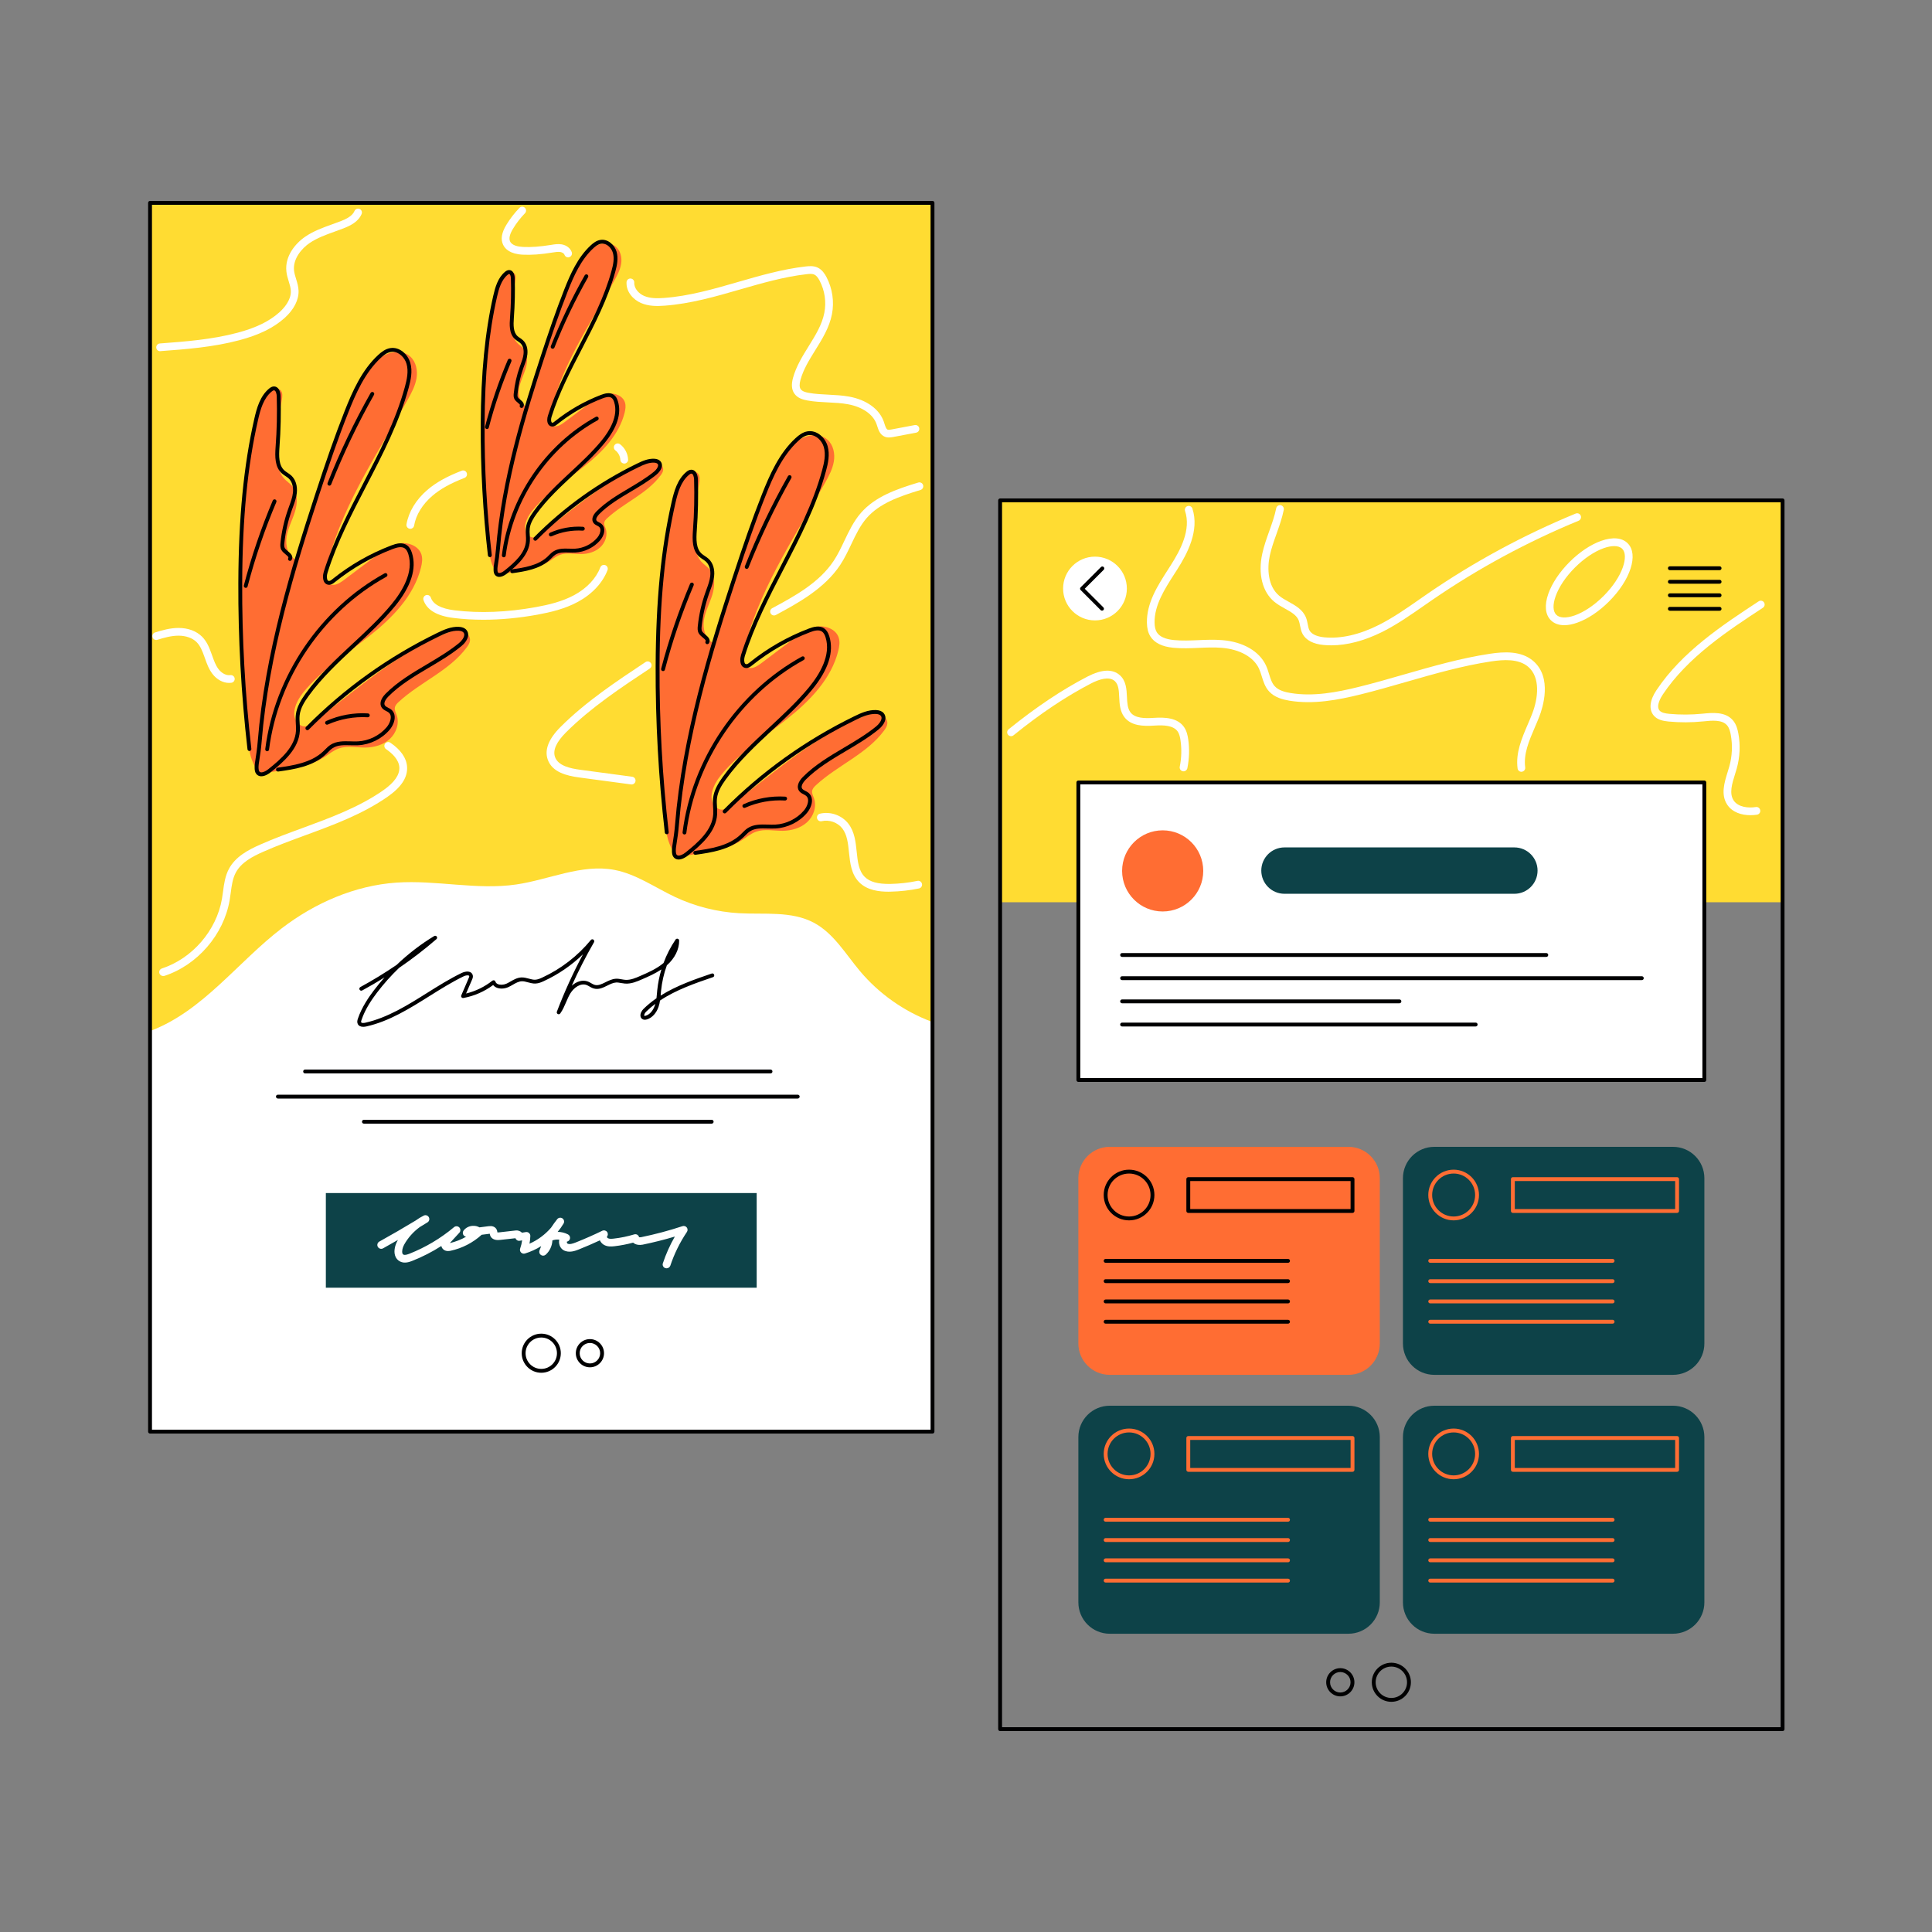<svg transform="scale(1)" version="1.1" id="_x30_270_x5F_Landing_x5F_Page_x5F_1" xmlns="http://www.w3.org/2000/svg" xmlns:xlink="http://www.w3.org/1999/xlink" x="0px" y="0px" width="500px" height="500px" viewBox="0 0 500 500" xml:space="preserve" class="show_show__wrapper__graphic__5Waiy "><rect x="0" y="0" width="500" height="500" fill="#808080" stroke="none"/><title>React</title><style type="text/css">
	.st0{fill:#FFDC32;}
	.st1{fill:#FFFFFF;}
	.st2{fill:#0d4248;}
	.st3{fill:#ff6d33;}
	.st4{fill:#000001;}
</style><g id="page-1"><g id="colors"><rect class="st0" x="38.83" y="52.5" width="202.5" height="318"></rect><path class="st1" d="M39.05,266.75c13.49-5.13,22.44-17.75,33.9-26.53c8.56-6.55,18.87-11.05,29.62-11.8
			c10.35-0.72,20.79,1.98,31.05,0.48c8.51-1.25,16.89-5.36,25.34-3.78c5.66,1.06,10.51,4.55,15.72,7.01
			c5.21,2.45,10.89,3.89,16.64,4.21c6.54,0.36,13.51-0.62,19.3,2.46c5.13,2.73,8.2,8.07,11.94,12.52
			c4.9,5.83,11.32,10.37,18.45,13.06l0.19,106.1l-202.53-0.1L39.05,266.75z"></path><rect class="st2" x="84.33" y="308.76" width="111.5" height="24.5"></rect><path class="st3" d="M67.26,200.21c-1.69-2.02-2.7-4.58-2.84-7.21c0,0-1.73-20.28-1.63-20.56c-1.26-10.3-0.81-20.73-0.36-31.1
			c0.58-13.34,1.21-26.97,6.23-39.16c0.53-0.57,1.09-1.16,1.81-1.47s1.66-0.26,2.18,0.33c0.57,0.65,0.43,1.64,0.28,2.49
			c-0.87,4.72-1.24,9.53-1.12,14.33c0.05,2.09,0.26,4.34,1.64,5.91c0.67,0.77,1.58,1.31,2.23,2.09c1.46,1.77,1.34,4.37,0.66,6.56
			c-0.67,2.19-1.81,4.25-2.17,6.51c-0.35,2.27,0.36,4.95,2.42,5.94c0,0,14.48-42.11,14.54-42.78c2.15-2.67,3.47-5.98,5.88-8.41
			c2.41-2.43,6.66-3.69,9.19-1.38c1.49,1.36,1.93,3.59,1.6,5.58c-0.33,1.99-1.31,3.81-2.29,5.57
			c-8.17,14.58-17.95,28.74-21.33,45.11c-0.1,0.5-0.2,1.02-0.05,1.5c0.29,0.97,1.47,1.44,2.47,1.27s1.85-0.8,2.66-1.41
			c2.67-2.02,5.34-4.03,8.01-6.05c1.86-1.4,3.81-2.84,6.1-3.23s5.01,0.66,5.7,2.88c0.33,1.07,0.16,2.22-0.11,3.31
			c-1.79,7.34-7.44,13.09-13.37,17.78s-12.44,8.81-17.18,14.69c-1.83,2.28-3.31,5.78-1.29,7.89c0.49,0.52,1.2,0.88,1.91,0.79
			c0.59-0.07,1.1-0.43,1.57-0.78c11.32-8.3,21.86-18.11,34.89-23.34c1.2-0.48,2.48-0.93,3.75-0.72c1.27,0.21,2.5,1.29,2.4,2.58
			c-0.05,0.67-0.43,1.26-0.83,1.8c-4.49,6.07-12.06,9-17.61,14.12c-0.46,0.42-0.93,0.91-1.02,1.52c-0.1,0.65,0.26,1.28,0.48,1.9
			c0.76,2.15-0.11,4.66-1.79,6.19c-1.68,1.54-4.02,2.19-6.3,2.22c-2.32,0.02-4.73-0.54-6.91,0.24c-1.33,0.47-2.43,1.4-3.62,2.16
			C79.62,198.7,74.15,199.17,67.26,200.21z"></path><path class="st3" d="M175.26,221.75c-1.69-2.02-2.7-4.58-2.84-7.21c0,0-1.73-20.28-1.63-20.56c-1.26-10.3-0.81-20.73-0.36-31.1
			c0.58-13.34,1.21-26.97,6.23-39.16c0.53-0.57,1.09-1.16,1.81-1.47s1.66-0.26,2.18,0.33c0.57,0.65,0.43,1.64,0.28,2.49
			c-0.87,4.72-1.24,9.53-1.12,14.33c0.05,2.09,0.26,4.34,1.64,5.91c0.67,0.77,1.58,1.31,2.23,2.09c1.46,1.77,1.34,4.37,0.66,6.56
			c-0.67,2.19-1.81,4.25-2.17,6.51c-0.35,2.27,0.36,4.95,2.42,5.94c0,0,14.48-42.11,14.54-42.78c2.15-2.67,3.47-5.98,5.88-8.41
			s6.66-3.69,9.19-1.38c1.49,1.36,1.93,3.59,1.6,5.58c-0.33,1.99-1.31,3.81-2.29,5.57c-8.17,14.58-17.95,28.74-21.33,45.11
			c-0.1,0.5-0.2,1.02-0.05,1.5c0.29,0.97,1.47,1.44,2.47,1.27s1.85-0.8,2.66-1.41c2.67-2.02,5.34-4.03,8.01-6.05
			c1.86-1.4,3.81-2.84,6.1-3.23c2.29-0.39,5.01,0.66,5.7,2.88c0.33,1.07,0.16,2.22-0.11,3.31c-1.79,7.34-7.44,13.09-13.37,17.78
			c-5.92,4.69-12.44,8.81-17.18,14.69c-1.83,2.28-3.31,5.78-1.29,7.89c0.49,0.52,1.2,0.88,1.91,0.79c0.59-0.07,1.1-0.43,1.57-0.78
			c11.32-8.3,21.86-18.11,34.89-23.34c1.2-0.48,2.48-0.93,3.75-0.72c1.27,0.21,2.5,1.29,2.4,2.58c-0.05,0.67-0.43,1.26-0.83,1.8
			c-4.49,6.07-12.06,9-17.61,14.12c-0.46,0.42-0.93,0.91-1.02,1.52c-0.1,0.65,0.26,1.28,0.48,1.9c0.76,2.15-0.11,4.66-1.79,6.19
			c-1.68,1.54-4.02,2.19-6.3,2.22c-2.32,0.02-4.73-0.54-6.91,0.24c-1.33,0.47-2.43,1.4-3.62,2.16
			C187.62,220.24,182.15,220.71,175.26,221.75z"></path><path class="st3" d="M128.91,148.67c-1.32-1.58-2.12-3.6-2.23-5.66c0,0-1.36-15.92-1.28-16.14c-0.99-8.09-0.64-16.28-0.29-24.42
			c0.45-10.47,0.95-21.18,4.89-30.75c0.42-0.45,0.86-0.91,1.42-1.16s1.3-0.2,1.71,0.26c0.45,0.51,0.34,1.28,0.22,1.95
			c-0.68,3.71-0.98,7.48-0.88,11.25c0.04,1.64,0.21,3.4,1.29,4.64c0.53,0.6,1.24,1.03,1.75,1.64c1.15,1.39,1.05,3.43,0.52,5.15
			s-1.42,3.34-1.7,5.12c-0.28,1.78,0.28,3.88,1.9,4.66c0,0,11.37-33.06,11.41-33.59c1.68-2.1,2.72-4.69,4.62-6.6
			c1.89-1.91,5.23-2.9,7.22-1.08c1.17,1.07,1.52,2.82,1.26,4.38c-0.26,1.56-1.03,2.99-1.8,4.37c-6.41,11.45-14.09,22.57-16.75,35.42
			c-0.08,0.39-0.16,0.8-0.04,1.18c0.23,0.76,1.16,1.13,1.94,1s1.45-0.63,2.09-1.1c2.1-1.58,4.19-3.17,6.29-4.75
			c1.46-1.1,2.99-2.23,4.79-2.54c1.8-0.31,3.93,0.52,4.48,2.26c0.26,0.84,0.13,1.74-0.08,2.6c-1.41,5.76-5.84,10.28-10.5,13.96
			c-4.65,3.68-9.77,6.91-13.49,11.54c-1.44,1.79-2.6,4.54-1.01,6.2c0.39,0.41,0.94,0.69,1.5,0.62c0.46-0.06,0.86-0.34,1.24-0.61
			c8.89-6.52,17.17-14.22,27.4-18.33c0.94-0.38,1.95-0.73,2.95-0.57s1.96,1.02,1.88,2.03c-0.04,0.52-0.34,0.99-0.65,1.41
			c-3.53,4.77-9.47,7.07-13.82,11.09c-0.36,0.33-0.73,0.71-0.8,1.2c-0.07,0.51,0.2,1,0.38,1.49c0.6,1.68-0.09,3.66-1.41,4.86
			c-1.32,1.21-3.16,1.72-4.95,1.74c-1.82,0.02-3.71-0.43-5.43,0.19c-1.04,0.37-1.91,1.1-2.84,1.7
			C138.61,147.48,134.31,147.85,128.91,148.67z"></path></g><g id="line-1"><path class="st4" d="M241.33,371H38.83c-0.28,0-0.5-0.22-0.5-0.5v-318c0-0.28,0.22-0.5,0.5-0.5h202.5c0.28,0,0.5,0.22,0.5,0.5v318
			C241.83,370.78,241.61,371,241.33,371z M39.33,370h201.5V53H39.33V370z"></path><path class="st4" d="M67.64,200.9c-0.08,0-0.16,0-0.24-0.01c-0.44-0.05-0.82-0.27-1.09-0.62c-0.34-0.43-0.39-0.97-0.41-1.44
			c-0.03-0.76,0.09-1.49,0.25-2.51c0.16-1.03,0.39-2.44,0.56-4.54c1.86-22.77,8.68-45,14.92-64.04c2.63-8.02,4.93-14.72,7.58-21.41
			c1.96-4.94,4.4-10.55,8.68-14.48c0.82-0.75,1.83-1.55,3.1-1.76c2.43-0.4,4.55,1.62,5.19,3.8c0.64,2.2,0.12,4.5-0.42,6.49
			c-2.42,8.88-6.72,17.2-10.89,25.24c-3.76,7.25-7.65,14.75-10.11,22.63c-0.23,0.72-0.21,1.54,0.03,1.91
			c0.08,0.12,0.18,0.18,0.33,0.19c0.3,0.03,0.62-0.22,0.93-0.48c4.6-3.69,9.71-6.61,15.21-8.71c1.25-0.48,2.84-0.92,4.07-0.05
			c0.57,0.4,0.99,1.05,1.29,2c1.27,4.05-0.23,8.71-4.46,13.85c-3.1,3.75-6.72,7.12-10.22,10.38c-4.25,3.95-8.64,8.04-12.07,12.79
			c-1.08,1.5-2.11,3.14-2.32,4.97c-0.08,0.7-0.04,1.41,0.01,2.16c0.04,0.63,0.07,1.28,0.04,1.93c-0.27,4.53-4.05,7.89-7.57,10.69
			C69.72,200.13,68.67,200.9,67.64,200.9z M101.6,91.04c-0.15,0-0.3,0.01-0.44,0.04c-1.01,0.16-1.87,0.85-2.58,1.51
			c-4.12,3.79-6.51,9.27-8.42,14.11c-2.64,6.66-4.93,13.35-7.56,21.35c-6.22,18.99-13.02,41.15-14.88,63.81l0,0
			c-0.18,2.14-0.4,3.57-0.57,4.61c-0.16,1-0.26,1.65-0.24,2.3c0.02,0.33,0.05,0.67,0.2,0.87c0.11,0.14,0.24,0.22,0.42,0.24
			c0.47,0.05,1.21-0.25,1.88-0.79c3.35-2.67,6.95-5.85,7.19-9.97c0.03-0.59,0-1.19-0.04-1.81c-0.04-0.76-0.09-1.54,0-2.33
			c0.24-2.07,1.4-3.91,2.5-5.45c3.48-4.83,7.91-8.95,12.2-12.94c3.48-3.24,7.08-6.58,10.13-10.28c2.75-3.35,5.73-8.3,4.28-12.91
			c-0.23-0.73-0.53-1.21-0.91-1.48c-0.85-0.6-2.13-0.22-3.14,0.17c-5.4,2.06-10.42,4.94-14.94,8.55c-0.45,0.37-0.98,0.76-1.64,0.7
			c-0.45-0.04-0.83-0.26-1.08-0.63c-0.48-0.72-0.43-1.91-0.16-2.77c2.5-7.96,6.4-15.5,10.18-22.79c4.14-7.99,8.43-16.26,10.81-25.04
			c0.5-1.86,0.99-4,0.42-5.95C104.76,92.58,103.28,91.04,101.6,91.04z M67.21,191.82L67.21,191.82L67.21,191.82z"></path><path class="st4" d="M71.93,199.67c-0.25,0-0.46-0.18-0.49-0.43c-0.04-0.27,0.15-0.53,0.42-0.57c3.84-0.54,8.62-1.22,11.77-4.2
			c0.16-0.15,0.32-0.31,0.48-0.47c0.43-0.44,0.88-0.89,1.42-1.24c1.56-1,3.4-0.95,5.18-0.9c0.63,0.02,1.29,0.04,1.91,0.01
			c2.82-0.14,5.6-1.5,7.43-3.65c0.71-0.84,1.15-1.95,1.08-2.77c-0.04-0.44-0.21-0.78-0.52-1.04c-0.17-0.14-0.4-0.25-0.63-0.38
			c-0.41-0.21-0.86-0.44-1.17-0.88c-0.67-0.95-0.31-2.3,0.97-3.6c3.1-3.13,6.95-5.4,10.66-7.6c2.82-1.67,5.74-3.4,8.3-5.48
			c0.66-0.53,1.35-1.39,1.41-2.11c0.02-0.27-0.05-0.5-0.22-0.69c-0.24-0.27-0.67-0.42-1.27-0.44c-1.74-0.07-3.48,0.7-5.09,1.49
			c-12.53,6.09-23.85,14.2-33.66,24.1c-0.19,0.2-0.51,0.2-0.71,0c-0.2-0.19-0.2-0.51,0-0.71c9.89-9.98,21.31-18.15,33.94-24.3
			c1.73-0.85,3.59-1.67,5.57-1.59c0.88,0.03,1.55,0.29,1.98,0.78c0.35,0.4,0.52,0.9,0.47,1.44c-0.09,1.08-0.98,2.16-1.78,2.8
			c-2.61,2.13-5.56,3.88-8.42,5.57c-3.66,2.17-7.45,4.41-10.46,7.45c-0.24,0.25-1.43,1.52-0.87,2.32c0.17,0.24,0.47,0.39,0.81,0.57
			c0.27,0.14,0.56,0.28,0.82,0.49c0.51,0.43,0.82,1.02,0.88,1.72c0.11,1.32-0.6,2.68-1.31,3.51c-2,2.35-5.04,3.84-8.13,4
			c-0.66,0.03-1.33,0.01-1.99,0c-1.71-0.05-3.32-0.1-4.61,0.74c-0.45,0.29-0.84,0.69-1.26,1.11c-0.16,0.17-0.33,0.33-0.5,0.49
			c-3.38,3.2-8.33,3.9-12.31,4.46C71.98,199.67,71.95,199.67,71.93,199.67z"></path><path class="st4" d="M64.55,194.36c-0.25,0-0.47-0.19-0.5-0.44c-1.63-14.25-2.43-28.75-2.37-43.12
			c0.07-16.88,1.39-30.37,4.14-42.44c0.63-2.76,1.49-5.87,3.84-7.81c0.33-0.27,0.74-0.54,1.25-0.54c0.99,0,1.66,0.98,1.71,2.5
			c0.13,4.44,0.03,8.87-0.29,13.17c-0.17,2.34-0.22,4.74,1.28,6.08c0.24,0.21,0.52,0.4,0.81,0.59c0.33,0.22,0.67,0.45,0.98,0.73
			c1.11,1.04,1.62,2.69,1.41,4.54c-0.15,1.29-0.59,2.52-1.03,3.7l-0.25,0.69c-0.98,2.75-1.64,5.63-1.94,8.54
			c-0.05,0.43-0.08,0.91,0.11,1.27c0.16,0.29,0.51,0.58,0.84,0.86c0.63,0.53,1.5,1.25,0.93,2.23c-0.14,0.24-0.44,0.32-0.68,0.18
			c-0.24-0.14-0.32-0.44-0.18-0.68c0.11-0.2-0.02-0.38-0.71-0.95c-0.39-0.32-0.83-0.69-1.08-1.14c-0.32-0.58-0.3-1.24-0.23-1.86
			c0.31-2.99,0.99-5.95,2-8.77l0.25-0.7c0.43-1.18,0.84-2.29,0.97-3.47c0.17-1.51-0.24-2.89-1.1-3.7c-0.25-0.23-0.54-0.43-0.85-0.63
			c-0.31-0.21-0.63-0.42-0.92-0.68c-1.83-1.65-1.8-4.31-1.61-6.9c0.32-4.26,0.42-8.65,0.29-13.06c-0.02-0.62-0.23-1.53-0.71-1.53
			c-0.2,0-0.42,0.16-0.61,0.32c-2.1,1.73-2.91,4.65-3.5,7.25c-2.74,12-4.05,25.42-4.12,42.22c-0.06,14.33,0.74,28.79,2.37,43
			c0.03,0.27-0.17,0.52-0.44,0.55C64.59,194.36,64.57,194.36,64.55,194.36z"></path><path class="st4" d="M69.14,194.42c-0.02,0-0.04,0-0.06,0c-0.27-0.03-0.47-0.29-0.43-0.56c2.39-18.88,14.23-36.31,30.88-45.48
			c0.24-0.13,0.55-0.05,0.68,0.2c0.13,0.24,0.04,0.55-0.2,0.68c-16.38,9.02-28.02,26.16-30.38,44.73
			C69.6,194.24,69.39,194.42,69.14,194.42z"></path><path class="st4" d="M85.24,125.69c-0.06,0-0.12-0.01-0.18-0.04c-0.26-0.1-0.38-0.39-0.28-0.65c3.15-7.97,6.9-15.82,11.14-23.31
			c0.14-0.24,0.44-0.32,0.68-0.19c0.24,0.14,0.33,0.44,0.19,0.68c-4.22,7.45-7.94,15.26-11.08,23.19
			C85.63,125.57,85.44,125.69,85.24,125.69z"></path><path class="st4" d="M63.6,152.14c-0.04,0-0.08-0.01-0.13-0.02c-0.27-0.07-0.43-0.34-0.36-0.61c1.94-7.43,4.46-14.82,7.48-21.97
			c0.11-0.26,0.4-0.37,0.66-0.27c0.25,0.11,0.37,0.4,0.27,0.66c-3.01,7.1-5.51,14.45-7.44,21.83
			C64.03,151.99,63.82,152.14,63.6,152.14z"></path><path class="st4" d="M84.64,187.55c-0.19,0-0.37-0.11-0.46-0.3c-0.11-0.25,0-0.55,0.25-0.66c3.38-1.51,7.12-2.19,10.79-1.96
			c0.28,0.02,0.49,0.25,0.47,0.53c-0.02,0.28-0.26,0.49-0.53,0.47c-3.52-0.21-7.09,0.44-10.33,1.88
			C84.78,187.54,84.71,187.55,84.64,187.55z"></path><path class="st4" d="M175.64,222.44c-0.08,0-0.16,0-0.24-0.01c-0.44-0.05-0.82-0.27-1.09-0.62c-0.34-0.43-0.39-0.97-0.41-1.44
			c-0.03-0.76,0.09-1.49,0.25-2.51c0.16-1.03,0.39-2.44,0.56-4.54c1.86-22.77,8.68-45,14.92-64.04c2.63-8.02,4.93-14.72,7.58-21.41
			c1.96-4.94,4.4-10.55,8.68-14.48c0.82-0.75,1.83-1.55,3.1-1.76c2.44-0.39,4.55,1.62,5.19,3.8c0.64,2.2,0.12,4.5-0.42,6.49
			c-2.42,8.88-6.72,17.2-10.89,25.24c-3.76,7.25-7.65,14.75-10.11,22.63c-0.23,0.72-0.21,1.54,0.03,1.91
			c0.08,0.12,0.18,0.18,0.33,0.19c0.3,0.03,0.62-0.22,0.93-0.48c4.6-3.69,9.71-6.61,15.21-8.71c1.25-0.48,2.84-0.92,4.07-0.05
			c0.57,0.4,0.99,1.05,1.29,2c1.27,4.05-0.23,8.71-4.46,13.85c-3.1,3.75-6.72,7.12-10.22,10.38c-4.25,3.95-8.64,8.04-12.07,12.79
			c-1.08,1.5-2.11,3.14-2.32,4.97c-0.08,0.7-0.04,1.41,0.01,2.16c0.04,0.63,0.07,1.28,0.04,1.93c-0.27,4.53-4.05,7.89-7.57,10.69
			C177.72,221.67,176.67,222.44,175.64,222.44z M209.6,112.58c-0.15,0-0.3,0.01-0.45,0.04c-1.01,0.16-1.87,0.85-2.58,1.51
			c-4.12,3.79-6.51,9.27-8.42,14.11c-2.64,6.66-4.93,13.35-7.56,21.35c-6.22,18.99-13.02,41.15-14.88,63.81l0,0
			c-0.18,2.14-0.4,3.57-0.57,4.61c-0.16,1-0.26,1.65-0.24,2.3c0.02,0.33,0.05,0.67,0.2,0.87c0.11,0.14,0.24,0.22,0.42,0.24
			c0.47,0.06,1.21-0.25,1.88-0.79c3.35-2.67,6.95-5.85,7.19-9.97c0.03-0.59,0-1.19-0.04-1.81c-0.04-0.76-0.09-1.54,0-2.33
			c0.24-2.07,1.4-3.91,2.5-5.45c3.48-4.83,7.91-8.95,12.2-12.94c3.48-3.24,7.08-6.58,10.13-10.28c2.75-3.35,5.73-8.3,4.28-12.91
			c-0.23-0.73-0.53-1.21-0.91-1.48c-0.85-0.6-2.13-0.22-3.14,0.17c-5.4,2.06-10.42,4.94-14.94,8.55c-0.45,0.37-0.99,0.76-1.64,0.7
			c-0.45-0.04-0.83-0.26-1.08-0.63c-0.48-0.72-0.43-1.91-0.16-2.77c2.5-7.96,6.4-15.5,10.18-22.79c4.14-7.99,8.43-16.26,10.81-25.04
			c0.5-1.86,0.99-4,0.42-5.95C212.76,114.12,211.28,112.58,209.6,112.58z M175.21,213.36L175.21,213.36L175.21,213.36z"></path><path class="st4" d="M179.93,221.21c-0.25,0-0.46-0.18-0.49-0.43c-0.04-0.27,0.15-0.53,0.42-0.57c3.84-0.54,8.62-1.22,11.77-4.2
			c0.16-0.15,0.32-0.31,0.48-0.47c0.43-0.44,0.88-0.89,1.42-1.24c1.56-1,3.4-0.95,5.18-0.9c0.63,0.02,1.29,0.04,1.91,0.01
			c2.82-0.14,5.6-1.5,7.43-3.65c0.71-0.84,1.15-1.95,1.08-2.77c-0.04-0.44-0.21-0.78-0.52-1.04c-0.17-0.14-0.4-0.25-0.63-0.38
			c-0.41-0.21-0.86-0.44-1.18-0.88c-0.67-0.95-0.31-2.3,0.97-3.6c3.1-3.13,6.95-5.4,10.66-7.6c2.82-1.67,5.74-3.4,8.3-5.48
			c0.66-0.53,1.35-1.39,1.41-2.11c0.02-0.27-0.05-0.5-0.22-0.69c-0.24-0.27-0.67-0.42-1.27-0.44c-1.73-0.06-3.48,0.7-5.09,1.49
			c-12.53,6.09-23.85,14.2-33.66,24.1c-0.19,0.2-0.51,0.2-0.71,0c-0.2-0.19-0.2-0.51,0-0.71c9.89-9.98,21.31-18.15,33.94-24.3
			c1.73-0.85,3.59-1.66,5.57-1.59c0.88,0.03,1.55,0.29,1.98,0.78c0.35,0.4,0.52,0.9,0.47,1.44c-0.09,1.08-0.98,2.16-1.78,2.8
			c-2.61,2.13-5.56,3.88-8.42,5.57c-3.66,2.17-7.45,4.41-10.46,7.45c-0.24,0.25-1.43,1.52-0.87,2.32c0.17,0.24,0.47,0.39,0.81,0.57
			c0.27,0.14,0.56,0.28,0.82,0.49c0.51,0.43,0.82,1.02,0.88,1.72c0.11,1.32-0.6,2.68-1.31,3.51c-2,2.35-5.04,3.84-8.13,4
			c-0.66,0.03-1.33,0.01-1.99,0c-1.71-0.05-3.32-0.1-4.61,0.74c-0.45,0.29-0.84,0.69-1.26,1.11c-0.16,0.17-0.33,0.33-0.5,0.49
			c-3.38,3.2-8.33,3.9-12.31,4.46C179.98,221.21,179.95,221.21,179.93,221.21z"></path><path class="st4" d="M172.55,215.9c-0.25,0-0.47-0.19-0.5-0.44c-1.63-14.25-2.43-28.75-2.37-43.12
			c0.07-16.88,1.39-30.37,4.14-42.44c0.63-2.76,1.49-5.87,3.84-7.8c0.31-0.25,0.73-0.54,1.25-0.54c0.99,0,1.66,0.98,1.71,2.5
			c0.13,4.44,0.03,8.87-0.29,13.17c-0.17,2.34-0.22,4.74,1.28,6.08c0.24,0.21,0.52,0.4,0.81,0.59c0.33,0.22,0.67,0.45,0.98,0.73
			c1.11,1.04,1.62,2.69,1.41,4.54c-0.15,1.29-0.59,2.52-1.03,3.7l-0.25,0.69c-0.98,2.75-1.64,5.63-1.94,8.54
			c-0.05,0.43-0.08,0.91,0.11,1.27c0.16,0.29,0.51,0.58,0.84,0.86c0.63,0.53,1.5,1.25,0.93,2.23c-0.14,0.24-0.44,0.32-0.68,0.18
			c-0.24-0.14-0.32-0.44-0.18-0.68c0.11-0.2-0.02-0.38-0.71-0.95c-0.39-0.32-0.83-0.69-1.08-1.14c-0.32-0.58-0.3-1.24-0.23-1.86
			c0.31-2.99,0.99-5.95,2-8.77l0.25-0.7c0.43-1.18,0.84-2.29,0.97-3.47c0.17-1.51-0.24-2.89-1.09-3.7
			c-0.25-0.23-0.54-0.43-0.85-0.63c-0.31-0.21-0.63-0.42-0.92-0.68c-1.83-1.65-1.8-4.31-1.61-6.9c0.32-4.26,0.42-8.65,0.29-13.06
			c-0.02-0.62-0.23-1.53-0.71-1.53c-0.2,0-0.43,0.17-0.61,0.32c-2.1,1.73-2.91,4.65-3.5,7.25c-2.74,12-4.05,25.42-4.12,42.22
			c-0.06,14.33,0.74,28.79,2.37,43c0.03,0.27-0.17,0.52-0.44,0.55C172.59,215.9,172.57,215.9,172.55,215.9z"></path><path class="st4" d="M177.14,215.96c-0.02,0-0.04,0-0.06,0c-0.27-0.03-0.47-0.29-0.43-0.56c2.39-18.88,14.23-36.31,30.88-45.48
			c0.24-0.13,0.55-0.05,0.68,0.2c0.13,0.24,0.04,0.55-0.2,0.68c-16.38,9.02-28.02,26.16-30.38,44.73
			C177.6,215.78,177.39,215.96,177.14,215.96z"></path><path class="st4" d="M193.24,147.23c-0.06,0-0.12-0.01-0.18-0.04c-0.26-0.1-0.38-0.39-0.28-0.65c3.15-7.97,6.9-15.82,11.14-23.31
			c0.14-0.24,0.44-0.32,0.68-0.19c0.24,0.14,0.33,0.44,0.19,0.68c-4.22,7.45-7.94,15.26-11.08,23.19
			C193.63,147.11,193.44,147.23,193.24,147.23z"></path><path class="st4" d="M171.6,173.68c-0.04,0-0.08-0.01-0.13-0.02c-0.27-0.07-0.43-0.34-0.36-0.61c1.94-7.43,4.46-14.82,7.48-21.97
			c0.11-0.26,0.4-0.37,0.66-0.27c0.25,0.11,0.37,0.4,0.27,0.66c-3.01,7.11-5.51,14.45-7.44,21.83
			C172.03,173.53,171.82,173.68,171.6,173.68z"></path><path class="st4" d="M192.64,209.09c-0.19,0-0.37-0.11-0.46-0.3c-0.11-0.25,0-0.55,0.25-0.66c3.38-1.51,7.12-2.19,10.79-1.96
			c0.28,0.02,0.49,0.25,0.47,0.53c-0.02,0.28-0.26,0.49-0.53,0.47c-3.52-0.21-7.09,0.44-10.33,1.88
			C192.78,209.08,192.71,209.09,192.64,209.09z"></path><path class="st4" d="M129.21,149.3c-0.07,0-0.13,0-0.2-0.01c-0.38-0.05-0.7-0.23-0.93-0.53c-0.28-0.37-0.33-0.83-0.34-1.2
			c-0.03-0.6,0.06-1.19,0.19-2.01c0.13-0.8,0.3-1.9,0.44-3.52l0,0c1.47-17.94,6.82-35.38,11.72-50.31
			c1.76-5.37,3.7-11.12,5.95-16.82c1.54-3.9,3.47-8.31,6.85-11.41c0.61-0.56,1.45-1.24,2.49-1.4c1.95-0.32,3.69,1.34,4.19,3.06
			c0.49,1.71,0.13,3.48-0.33,5.15c-1.9,6.98-5.29,13.52-8.56,19.83c-2.95,5.69-6,11.58-7.94,17.75c-0.17,0.53-0.16,1.15,0.01,1.41
			c0.05,0.07,0.1,0.1,0.18,0.11c0.18,0.03,0.42-0.16,0.65-0.35c3.62-2.9,7.65-5.21,11.97-6.86c1.01-0.38,2.3-0.73,3.3-0.02
			c0.48,0.34,0.82,0.87,1.05,1.63c1.01,3.21-0.17,6.9-3.52,10.96c-2.43,2.95-5.28,5.59-8.02,8.15c-3.33,3.1-6.78,6.31-9.47,10.04
			c-0.8,1.11-1.64,2.43-1.8,3.85c-0.06,0.53-0.03,1.08,0.01,1.66c0.03,0.5,0.06,1.03,0.03,1.55c-0.21,3.58-3.19,6.25-5.98,8.47
			C130.9,148.68,130.05,149.3,129.21,149.3z M155.88,63.05c-0.11,0-0.22,0.01-0.34,0.03c-0.78,0.13-1.46,0.68-1.97,1.15
			c-3.22,2.95-5.09,7.24-6.59,11.04c-2.24,5.67-4.17,11.41-5.93,16.76c-4.88,14.88-10.21,32.25-11.68,50.08c0,0,0,0,0,0
			c-0.14,1.66-0.32,2.78-0.45,3.6c-0.13,0.79-0.21,1.31-0.18,1.81c0.01,0.23,0.03,0.49,0.14,0.63c0.07,0.09,0.14,0.13,0.25,0.14
			c0.34,0.05,0.9-0.2,1.4-0.6c2.73-2.18,5.42-4.58,5.6-7.75c0.03-0.46,0-0.93-0.03-1.43c-0.03-0.59-0.07-1.21,0-1.83
			c0.19-1.66,1.11-3.12,1.98-4.33c2.74-3.81,6.22-7.05,9.6-10.19c2.73-2.53,5.54-5.16,7.93-8.05c2.15-2.6,4.47-6.46,3.34-10.03
			c-0.17-0.55-0.38-0.91-0.67-1.11c-0.62-0.44-1.59-0.16-2.36,0.14c-4.22,1.62-8.16,3.87-11.7,6.7c-0.26,0.21-0.75,0.62-1.36,0.57
			c-0.39-0.03-0.71-0.22-0.93-0.54c-0.43-0.63-0.34-1.61-0.13-2.26c1.96-6.26,5.03-12.18,8-17.91c3.25-6.27,6.61-12.76,8.48-19.64
			c0.42-1.53,0.76-3.14,0.33-4.61C158.26,64.22,157.15,63.05,155.88,63.05z M128.87,142.07L128.87,142.07L128.87,142.07z"></path><path class="st4" d="M132.57,148.35c-0.25,0-0.46-0.18-0.49-0.43c-0.04-0.27,0.15-0.53,0.42-0.57c3-0.43,6.74-0.96,9.18-3.27
			c0.13-0.13,0.26-0.26,0.39-0.39c0.34-0.34,0.69-0.69,1.12-0.97c1.25-0.81,2.72-0.77,4.14-0.73c0.5,0.02,0.99,0.03,1.48,0.01
			c2.18-0.11,4.33-1.17,5.75-2.83c0.54-0.63,0.88-1.47,0.83-2.09c-0.03-0.32-0.15-0.56-0.37-0.75c-0.13-0.11-0.3-0.19-0.48-0.29
			c-0.33-0.17-0.7-0.35-0.96-0.73c-0.56-0.79-0.27-1.89,0.78-2.95c2.45-2.47,5.47-4.26,8.4-6c2.21-1.31,4.49-2.66,6.49-4.29
			c0.6-0.49,1.03-1.13,1.07-1.58c0.01-0.18-0.03-0.33-0.15-0.45c-0.17-0.19-0.48-0.29-0.93-0.31c-1.31-0.05-2.63,0.52-3.95,1.16
			c-9.84,4.79-18.73,11.15-26.4,18.9c-0.19,0.2-0.51,0.2-0.71,0c-0.2-0.19-0.2-0.51,0-0.71c7.76-7.84,16.73-14.26,26.68-19.1
			c1.44-0.7,2.86-1.32,4.43-1.26c0.73,0.03,1.28,0.25,1.63,0.65c0.29,0.33,0.43,0.75,0.39,1.2c-0.07,0.88-0.79,1.76-1.43,2.28
			c-2.06,1.68-4.38,3.05-6.62,4.38c-2.87,1.7-5.84,3.46-8.19,5.84c-0.5,0.51-0.97,1.25-0.67,1.68c0.12,0.17,0.33,0.28,0.59,0.41
			c0.21,0.11,0.46,0.23,0.67,0.41c0.42,0.35,0.67,0.85,0.72,1.43c0.09,1.07-0.49,2.16-1.06,2.83c-1.6,1.86-4.01,3.05-6.46,3.17
			c-0.51,0.02-1.03,0.01-1.56-0.01c-1.32-0.04-2.58-0.08-3.57,0.57c-0.34,0.22-0.64,0.52-0.95,0.84c-0.14,0.14-0.28,0.28-0.42,0.41
			c-2.67,2.52-6.58,3.08-9.72,3.53C132.62,148.35,132.59,148.35,132.57,148.35z"></path><path class="st4" d="M126.77,144.18c-0.25,0-0.47-0.19-0.5-0.44c-1.29-11.19-1.91-22.58-1.86-33.87
			c0.06-13.28,1.09-23.88,3.25-33.35c0.5-2.19,1.19-4.65,3.05-6.18c0.18-0.15,0.56-0.45,1.05-0.45c0.84,0,1.41,0.81,1.45,2.08
			c0.11,3.41,0.03,6.89-0.23,10.35c-0.13,1.81-0.16,3.67,0.97,4.69c0.19,0.17,0.4,0.31,0.61,0.45c0.26,0.18,0.54,0.36,0.79,0.6
			c0.88,0.82,1.3,2.16,1.13,3.66c-0.12,1.05-0.49,2.04-0.84,3l-0.18,0.48c-0.77,2.16-1.28,4.41-1.51,6.68
			c-0.04,0.36-0.06,0.7,0.07,0.93c0.12,0.21,0.38,0.43,0.64,0.64c0.49,0.41,1.24,1.03,0.76,1.88c-0.14,0.24-0.44,0.32-0.68,0.19
			c-0.24-0.14-0.32-0.44-0.19-0.68c0.06-0.1-0.13-0.28-0.53-0.61c-0.31-0.26-0.66-0.55-0.87-0.92c-0.27-0.48-0.24-1.01-0.19-1.51
			c0.24-2.36,0.77-4.69,1.57-6.92l0.18-0.49c0.35-0.94,0.68-1.83,0.78-2.76c0.13-1.18-0.17-2.21-0.82-2.82
			c-0.19-0.18-0.42-0.33-0.66-0.49c-0.25-0.17-0.5-0.34-0.73-0.54c-1.59-1.43-1.41-3.88-1.29-5.51c0.26-3.43,0.34-6.87,0.23-10.25
			c-0.02-0.54-0.19-1.11-0.45-1.11c-0.12,0-0.28,0.12-0.42,0.23c-1.61,1.33-2.24,3.6-2.71,5.63c-2.14,9.4-3.17,19.93-3.23,33.13
			c-0.05,11.24,0.57,22.6,1.86,33.75c0.03,0.27-0.17,0.52-0.44,0.55C126.81,144.18,126.79,144.18,126.77,144.18z"></path><path class="st4" d="M130.38,144.23c-0.02,0-0.04,0-0.06,0c-0.27-0.03-0.47-0.29-0.43-0.56c1.88-14.87,11.19-28.58,24.31-35.79
			c0.24-0.13,0.55-0.05,0.68,0.2c0.13,0.24,0.04,0.55-0.2,0.68c-12.84,7.06-21.95,20.49-23.8,35.04
			C130.84,144.05,130.63,144.23,130.38,144.23z"></path><path class="st4" d="M143.02,90.26c-0.06,0-0.12-0.01-0.18-0.04c-0.26-0.1-0.38-0.39-0.28-0.65c2.47-6.26,5.42-12.42,8.76-18.32
			c0.14-0.24,0.44-0.32,0.68-0.19c0.24,0.14,0.32,0.44,0.19,0.68c-3.32,5.86-6.25,11.98-8.7,18.2
			C143.41,90.14,143.22,90.26,143.02,90.26z"></path><path class="st4" d="M126.03,111.03c-0.04,0-0.08-0.01-0.13-0.02c-0.27-0.07-0.43-0.34-0.36-0.61c1.53-5.87,3.51-11.67,5.88-17.26
			c0.11-0.25,0.4-0.37,0.66-0.26c0.25,0.11,0.37,0.4,0.26,0.66c-2.35,5.54-4.32,11.3-5.84,17.12
			C126.46,110.88,126.25,111.03,126.03,111.03z"></path><path class="st4" d="M142.55,138.83c-0.19,0-0.37-0.11-0.46-0.3c-0.11-0.25,0-0.55,0.25-0.66c2.67-1.19,5.61-1.73,8.53-1.54
			c0.28,0.02,0.48,0.26,0.47,0.53c-0.02,0.28-0.26,0.48-0.53,0.47c-2.75-0.18-5.54,0.33-8.05,1.46
			C142.69,138.82,142.62,138.83,142.55,138.83z"></path><path class="st4" d="M94,265.74c-0.69,0-1.2-0.26-1.42-0.76c-0.22-0.47-0.09-0.96,0.04-1.34c1.01-3.01,2.86-5.64,4.16-7.36
			c0.87-1.14,1.78-2.25,2.73-3.32c-1.89,1.18-3.81,2.31-5.77,3.37c-0.24,0.13-0.55,0.04-0.68-0.2c-0.13-0.24-0.04-0.55,0.2-0.68
			c3.22-1.75,6.35-3.67,9.38-5.73c2.97-2.84,6.25-5.37,9.73-7.47c0.22-0.14,0.51-0.08,0.66,0.13c0.15,0.21,0.12,0.5-0.08,0.67
			c-3.08,2.66-6.32,5.15-9.68,7.45c-2.07,1.98-3.98,4.13-5.7,6.39c-1.26,1.66-3.05,4.2-4.01,7.08c-0.04,0.11-0.16,0.44-0.08,0.6
			c0.1,0.22,0.6,0.21,1.06,0.11c5.78-1.3,10.96-4.55,15.96-7.69c2.9-1.82,5.9-3.7,9.02-5.21c0.65-0.31,1.58-0.49,2.21-0.17
			c0.34,0.17,0.56,0.47,0.63,0.84c0.09,0.42-0.07,0.8-0.2,1.1l-0.95,2.2c-0.2,0.46-0.39,0.91-0.59,1.37c2.47-0.6,4.8-1.73,6.8-3.32
			c0.13-0.1,0.3-0.13,0.46-0.09c0.16,0.05,0.28,0.17,0.33,0.32c0.09,0.29,0.3,0.51,0.62,0.65c0.58,0.26,1.49,0.22,2.2-0.09
			c0.38-0.17,0.75-0.38,1.11-0.59c0.85-0.49,1.74-0.99,2.79-1.04c0.69-0.03,1.32,0.15,1.94,0.31c0.57,0.15,1.12,0.31,1.65,0.28
			c0.63-0.03,1.27-0.3,1.82-0.56c4.85-2.24,9.19-5.6,12.57-9.72c0.16-0.2,0.46-0.24,0.67-0.09s0.28,0.44,0.15,0.66
			c-2.1,3.65-4.03,7.41-5.76,11.26c1.19-1.05,2.74-1.64,4.2-1.07c0.31,0.12,0.58,0.28,0.84,0.43c0.3,0.17,0.58,0.34,0.88,0.42
			c0.9,0.27,1.83-0.19,2.81-0.68c0.83-0.41,1.7-0.84,2.65-0.9c0.55-0.04,1.07,0.06,1.57,0.15c0.3,0.05,0.6,0.11,0.91,0.13
			c1.38,0.1,2.77-0.52,3.9-1.02c1.97-0.85,4.2-1.82,5.99-3.33c0.79-2.14,1.84-4.18,3.12-6.08c0.12-0.18,0.35-0.26,0.56-0.2
			c0.21,0.06,0.35,0.25,0.36,0.47c0.03,2.27-1.13,4.59-3.18,6.4c-0.77,2.12-1.27,4.34-1.5,6.58l-0.07,0.77
			c-0.01,0.16-0.03,0.33-0.04,0.49c4.15-2.61,8.89-4.23,13.22-5.71c0.26-0.09,0.55,0.05,0.63,0.31c0.09,0.26-0.05,0.55-0.31,0.63
			c-4.51,1.54-9.49,3.24-13.7,6.05c-0.08,0.54-0.2,1.09-0.38,1.62c-0.56,1.64-1.68,2.86-3,3.26c-0.41,0.12-0.74,0.12-1.03,0
			c-0.35-0.15-0.57-0.43-0.64-0.8c-0.13-0.67,0.31-1.46,0.77-1.91c1.04-1.02,2.17-1.94,3.36-2.76c0.05-0.42,0.09-0.85,0.13-1.3
			l0.07-0.78c0.19-1.83,0.55-3.63,1.08-5.39c-1.62,1.09-3.41,1.87-5.03,2.57c-1.23,0.54-2.75,1.21-4.37,1.1
			c-0.34-0.03-0.68-0.08-1.01-0.14c-0.47-0.08-0.9-0.17-1.33-0.14c-0.75,0.05-1.49,0.41-2.27,0.8c-1.11,0.55-2.26,1.12-3.53,0.74
			c-0.41-0.12-0.76-0.32-1.1-0.52c-0.23-0.13-0.46-0.27-0.7-0.36c-1.53-0.59-3.28,0.62-4.21,2.13c-0.44,0.72-0.77,1.49-1.12,2.31
			c-0.42,0.98-0.86,2-1.51,2.91c-0.15,0.2-0.42,0.27-0.64,0.15c-0.22-0.12-0.32-0.38-0.23-0.62c1.93-5.06,4.19-10.04,6.75-14.84
			c-2.94,2.84-6.36,5.19-10.07,6.91c-0.64,0.3-1.38,0.62-2.2,0.66c-0.68,0.03-1.33-0.15-1.95-0.31c-0.57-0.15-1.11-0.31-1.63-0.28
			c-0.81,0.04-1.55,0.46-2.33,0.91c-0.39,0.22-0.79,0.45-1.2,0.63c-0.98,0.43-2.16,0.47-3.01,0.09c-0.35-0.16-0.64-0.38-0.85-0.66
			c-2.27,1.69-4.92,2.85-7.7,3.36c-0.19,0.03-0.37-0.04-0.48-0.18c-0.12-0.14-0.14-0.34-0.07-0.51c0.32-0.75,0.65-1.5,0.97-2.25
			l0.94-2.2c0.08-0.2,0.17-0.39,0.14-0.52c-0.02-0.08-0.04-0.11-0.1-0.14c-0.26-0.13-0.85-0.05-1.32,0.18
			c-3.07,1.49-6.04,3.35-8.92,5.16c-5.08,3.18-10.32,6.48-16.27,7.82C94.49,265.71,94.23,265.74,94,265.74z M169.59,259.79
			c-0.84,0.63-1.64,1.31-2.39,2.05c-0.33,0.32-0.53,0.8-0.49,1.01c0.08,0.07,0.17,0.09,0.4,0.02c1.02-0.31,1.89-1.29,2.34-2.62
			C169.51,260.1,169.55,259.94,169.59,259.79z"></path><path class="st4" d="M199.41,277.8H78.96c-0.28,0-0.5-0.22-0.5-0.5s0.22-0.5,0.5-0.5h120.45c0.28,0,0.5,0.22,0.5,0.5
			S199.69,277.8,199.41,277.8z"></path><path class="st4" d="M206.45,284.3H71.92c-0.28,0-0.5-0.22-0.5-0.5s0.22-0.5,0.5-0.5h134.53c0.28,0,0.5,0.22,0.5,0.5
			S206.73,284.3,206.45,284.3z"></path><path class="st4" d="M184.18,290.8h-90c-0.28,0-0.5-0.22-0.5-0.5s0.22-0.5,0.5-0.5h90c0.28,0,0.5,0.22,0.5,0.5
			S184.46,290.8,184.18,290.8z"></path><path class="st4" d="M140.08,355.27c-2.79,0-5.06-2.27-5.06-5.06s2.27-5.06,5.06-5.06s5.06,2.27,5.06,5.06
			S142.87,355.27,140.08,355.27z M140.08,346.15c-2.24,0-4.06,1.82-4.06,4.06s1.82,4.06,4.06,4.06s4.06-1.82,4.06-4.06
			S142.32,346.15,140.08,346.15z"></path><path class="st4" d="M152.67,353.86c-2.01,0-3.65-1.64-3.65-3.65s1.64-3.65,3.65-3.65s3.65,1.64,3.65,3.65
			S154.68,353.86,152.67,353.86z M152.67,347.56c-1.46,0-2.65,1.19-2.65,2.65s1.19,2.65,2.65,2.65s2.65-1.19,2.65-2.65
			S154.13,347.56,152.67,347.56z"></path></g><g id="line-2"><path class="st1" d="M41.44,90.89c-0.52,0-0.96-0.4-1-0.93c-0.04-0.55,0.37-1.03,0.92-1.07c6.63-0.5,13.48-1.01,20.08-2.77
			c4.82-1.28,8.28-2.97,10.89-5.32c1.13-1.02,3.02-3.09,2.94-5.49c-0.03-0.81-0.28-1.63-0.55-2.51c-0.25-0.81-0.51-1.64-0.6-2.54
			c-0.44-3.9,2.25-7.22,4.91-9.03c2.15-1.46,4.58-2.33,6.94-3.18c0.72-0.26,1.44-0.52,2.15-0.79c1.48-0.57,3.06-1.33,3.63-2.66
			c0.22-0.51,0.81-0.74,1.31-0.53c0.51,0.22,0.74,0.8,0.53,1.31c-0.86,2.02-2.89,3.02-4.75,3.74c-0.73,0.28-1.46,0.55-2.2,0.81
			c-2.34,0.84-4.55,1.64-6.49,2.95c-2.08,1.41-4.39,4.13-4.05,7.15c0.08,0.71,0.3,1.42,0.53,2.17c0.3,0.96,0.6,1.95,0.64,3.03
			c0.08,2.38-1.2,4.89-3.6,7.05c-2.85,2.56-6.57,4.39-11.71,5.76c-6.78,1.81-13.72,2.33-20.44,2.83
			C41.49,90.89,41.46,90.89,41.44,90.89z"></path><path class="st1" d="M147.03,66.61c-0.42,0-0.8-0.26-0.95-0.68c-0.13-0.38-0.62-0.63-1.05-0.71c-0.62-0.1-1.33,0.02-2.03,0.13
			c-3.08,0.5-5.46,0.67-7.71,0.56c-3.27-0.16-4.57-1.48-5.08-2.56c-0.68-1.41-0.41-3.11,0.84-5.17c0.96-1.58,2.09-3.05,3.38-4.38
			c0.38-0.4,1.02-0.41,1.41-0.02c0.4,0.38,0.41,1.02,0.02,1.41c-1.18,1.22-2.23,2.57-3.1,4.02c-0.86,1.42-1.11,2.53-0.74,3.28
			c0.5,1.07,2.11,1.36,3.37,1.42c2.11,0.1,4.36-0.07,7.29-0.54c0.77-0.13,1.74-0.29,2.69-0.13c1.26,0.23,2.25,1,2.6,2.03
			c0.18,0.52-0.1,1.09-0.62,1.27C147.25,66.59,147.14,66.61,147.03,66.61z"></path><path class="st1" d="M230.04,113.22c-0.32,0-0.66-0.04-1-0.17c-1.29-0.5-1.7-1.77-2.02-2.79c-0.05-0.15-0.1-0.31-0.15-0.45
			c-0.88-2.56-3.65-4.5-7.42-5.19c-1.67-0.31-3.36-0.39-5.15-0.48c-1.75-0.09-3.57-0.17-5.35-0.5c-1.15-0.21-2.57-0.6-3.39-1.81
			c-0.69-1.01-0.8-2.34-0.32-4.07c0.83-2.99,2.47-5.63,4.06-8.19c1.77-2.85,3.44-5.54,4.04-8.62c0.55-2.81,0.11-5.76-1.22-8.31
			c-0.44-0.84-0.87-1.34-1.36-1.57c-0.54-0.26-1.29-0.2-2.01-0.11c-5.83,0.66-11.61,2.34-17.21,3.95
			c-6.32,1.83-12.85,3.71-19.55,4.2c-2.01,0.15-4.14,0.16-6.12-0.7c-1.95-0.85-3.85-2.84-3.72-5.38c0.03-0.55,0.49-0.98,1.05-0.95
			c0.55,0.03,0.98,0.5,0.95,1.05c-0.08,1.57,1.25,2.89,2.52,3.44c1.58,0.69,3.42,0.67,5.18,0.54c6.49-0.47,12.92-2.33,19.14-4.13
			c5.68-1.64,11.54-3.34,17.53-4.02c0.96-0.11,2.08-0.19,3.09,0.29c1.18,0.55,1.86,1.66,2.28,2.45c1.55,2.96,2.05,6.38,1.42,9.63
			c-0.67,3.44-2.52,6.42-4.31,9.29c-1.58,2.55-3.08,4.96-3.83,7.67c-0.31,1.11-0.29,1.92,0.04,2.41c0.4,0.6,1.33,0.83,2.09,0.97
			c1.66,0.3,3.32,0.38,5.09,0.47c1.77,0.09,3.61,0.18,5.41,0.51c4.49,0.83,7.83,3.26,8.94,6.51c0.06,0.16,0.11,0.33,0.16,0.5
			c0.22,0.68,0.44,1.38,0.83,1.53c0.23,0.09,0.63,0.02,1.02-0.05l5.98-1.13c0.54-0.1,1.07,0.25,1.17,0.79
			c0.1,0.54-0.25,1.07-0.79,1.17l-5.97,1.13C230.81,113.15,230.44,113.22,230.04,113.22z"></path><path class="st1" d="M59.29,176.74c-1.58,0-3.2-0.87-4.33-2.37c-0.95-1.25-1.45-2.68-1.94-4.07l-0.15-0.41
			c-0.48-1.34-1.02-2.73-1.97-3.69c-1.07-1.08-2.78-1.69-4.69-1.69c-1.9,0-3.82,0.55-5.48,1.07c-0.52,0.17-1.09-0.13-1.25-0.65
			c-0.17-0.53,0.13-1.09,0.65-1.25c1.8-0.56,3.9-1.17,6.08-1.17c2.48,0,4.65,0.81,6.11,2.29c1.24,1.25,1.88,2.88,2.43,4.43
			l0.15,0.41c0.46,1.3,0.89,2.53,1.65,3.53c0.83,1.09,2.03,1.7,3.05,1.55c0.54-0.07,1.05,0.3,1.13,0.85
			c0.08,0.55-0.3,1.05-0.85,1.13C59.68,176.73,59.48,176.74,59.29,176.74z"></path><path class="st1" d="M42.21,252.59c-0.42,0-0.81-0.27-0.95-0.69c-0.17-0.53,0.11-1.09,0.64-1.26c7.88-2.59,14.12-9.82,15.54-18
			c0.11-0.62,0.19-1.26,0.28-1.89c0.26-1.99,0.54-4.05,1.54-5.91c1.68-3.12,4.88-4.85,8.08-6.26c3.59-1.59,7.35-2.97,10.98-4.3
			c7.17-2.64,14.59-5.36,20.88-9.76c2.88-2.02,4.27-4.02,4.15-5.95c-0.13-2.04-1.95-3.68-3.44-4.7c-0.46-0.31-0.57-0.93-0.26-1.39
			c0.31-0.46,0.93-0.57,1.39-0.26c2.68,1.82,4.17,3.97,4.31,6.22c0.18,2.71-1.45,5.24-4.99,7.72c-6.5,4.55-14.04,7.32-21.33,10
			c-3.6,1.32-7.33,2.69-10.87,4.26c-2.88,1.26-5.73,2.79-7.12,5.38c-0.83,1.54-1.07,3.33-1.32,5.23c-0.09,0.66-0.18,1.32-0.29,1.97
			c-1.54,8.89-8.32,16.75-16.88,19.56C42.42,252.57,42.31,252.59,42.21,252.59z"></path><path class="st1" d="M200.32,159.28c-0.36,0-0.7-0.19-0.88-0.53c-0.26-0.49-0.08-1.09,0.41-1.35c5.7-3.07,12.16-6.56,15.95-12.32
			c1.04-1.58,1.89-3.37,2.71-5.1c1.19-2.5,2.42-5.09,4.31-7.26c3.68-4.2,9.11-6.11,14.83-7.84c0.53-0.16,1.09,0.14,1.25,0.67
			c0.16,0.53-0.14,1.09-0.67,1.25c-5.43,1.65-10.58,3.44-13.91,7.24c-1.71,1.96-2.83,4.31-4.01,6.8c-0.85,1.79-1.73,3.64-2.85,5.34
			c-4.07,6.18-11.05,9.95-16.67,12.98C200.64,159.24,200.48,159.28,200.32,159.28z"></path><path class="st1" d="M163.47,203.02c-0.04,0-0.09,0-0.13-0.01l-13.43-1.8c-3.2-0.43-7.03-1.34-8.17-4.67
			c-0.86-2.51,0.26-5.34,3.33-8.41c6.58-6.57,14.42-11.76,21.99-16.79c0.46-0.31,1.08-0.18,1.39,0.28c0.31,0.46,0.18,1.08-0.28,1.39
			c-7.5,4.97-15.25,10.1-21.69,16.53c-2.49,2.49-3.45,4.62-2.85,6.35c0.79,2.29,3.91,2.98,6.55,3.33l13.43,1.8
			c0.55,0.07,0.93,0.58,0.86,1.12C164.39,202.66,163.96,203.02,163.47,203.02z"></path><path class="st1" d="M229.93,230.77c-2.34,0-5.45-0.32-7.55-2.42c-2.07-2.07-2.37-4.95-2.66-7.72c-0.24-2.36-0.47-4.59-1.73-6.23
			c-1.21-1.56-3.4-2.34-5.33-1.88c-0.54,0.13-1.08-0.2-1.2-0.74c-0.13-0.54,0.2-1.08,0.74-1.2c2.71-0.65,5.67,0.4,7.37,2.6
			c1.6,2.09,1.88,4.71,2.14,7.24c0.26,2.54,0.51,4.94,2.08,6.51c1.31,1.31,3.42,1.88,6.63,1.83c2.36-0.05,4.72-0.31,7.01-0.79
			c0.54-0.12,1.07,0.23,1.18,0.78c0.11,0.54-0.23,1.07-0.78,1.18c-2.41,0.5-4.89,0.78-7.37,0.83
			C230.29,230.77,230.11,230.77,229.93,230.77z"></path><path class="st1" d="M106.19,136.85c-0.06,0-0.11,0-0.17-0.01c-0.54-0.09-0.91-0.61-0.82-1.15c0.56-3.23,2.47-6.39,5.39-8.89
			c2.23-1.92,5.07-3.5,8.91-4.98c0.52-0.2,1.09,0.06,1.29,0.57c0.2,0.52-0.06,1.09-0.57,1.29c-3.62,1.4-6.27,2.87-8.33,4.64
			c-2.56,2.2-4.24,4.93-4.72,7.71C107.09,136.51,106.67,136.85,106.19,136.85z"></path><path class="st1" d="M125.1,160.39c-2.64,0-5.21-0.15-7.7-0.46c-4.32-0.52-6.94-2.08-7.8-4.63c-0.18-0.52,0.11-1.09,0.63-1.27
			c0.52-0.18,1.09,0.11,1.27,0.63c0.59,1.76,2.66,2.86,6.14,3.29c6.52,0.8,13.62,0.52,21.09-0.84c3.1-0.56,6.71-1.38,9.9-3.11
			c3.26-1.77,5.65-4.32,6.73-7.16c0.2-0.52,0.77-0.77,1.29-0.58c0.52,0.2,0.77,0.77,0.58,1.29c-1.26,3.29-3.97,6.2-7.65,8.2
			c-3.44,1.87-7.24,2.73-10.5,3.33C134.26,159.95,129.58,160.39,125.1,160.39z"></path><path class="st1" d="M161.55,119.96c-0.53,0-0.97-0.42-1-0.95c-0.04-0.94-0.54-1.88-1.29-2.45c-0.44-0.33-0.53-0.96-0.19-1.4
			c0.33-0.44,0.96-0.53,1.4-0.19c1.23,0.93,2.01,2.41,2.08,3.95c0.03,0.55-0.4,1.02-0.95,1.05
			C161.58,119.96,161.57,119.96,161.55,119.96z"></path><path class="st1" d="M172.5,328.24c-0.1,0-0.21-0.02-0.32-0.05c-0.52-0.17-0.81-0.74-0.63-1.26c0.8-2.4,1.84-4.72,3.1-6.91
			c-2.74,0.82-5.53,1.52-8.34,2.1c-0.72,0.14-1.78,0.09-2.42-0.5c-0.01-0.01-0.02-0.02-0.03-0.03c-1.58,0.43-3.19,0.74-4.81,0.93
			c-0.87,0.11-1.89,0.15-2.78-0.37c-0.45-0.27-0.81-0.68-1.02-1.15c-1.77,0.83-3.61,1.62-5.49,2.37c-0.81,0.32-2.48,0.99-3.92,0.18
			c-1-0.57-1.31-1.83-1.1-2.73c-0.6-0.07-1.21,0-1.77,0.19c0,0-0.01,0.01-0.01,0.02c-0.06,1.4-0.69,2.76-1.74,3.69
			c-0.34,0.3-0.85,0.33-1.23,0.07c-0.38-0.26-0.53-0.74-0.37-1.17c0.14-0.38,0.29-0.75,0.44-1.13c-1.31,0.82-2.73,1.47-4.21,1.92
			c-0.36,0.11-0.75,0-1.01-0.27c-0.26-0.27-0.35-0.66-0.22-1.02c0.24-0.69,0.41-1.39,0.51-2.11l-0.63,0.1
			c-0.48,0.08-0.94-0.2-1.1-0.66l-3.98,0.44c-1.69,0.21-2.31-0.56-2.52-1.04c-0.09-0.2-0.13-0.4-0.15-0.56c-0.02,0-0.04,0-0.06,0.01
			l-2.04,0.26c-2.25,2.05-5.02,3.48-8,4.13c-0.33,0.07-1.17,0.24-1.85-0.29c-0.31-0.25-0.51-0.58-0.58-0.94
			c-2.37,1.52-4.89,2.81-7.52,3.85c-0.64,0.25-1.95,0.76-3.13,0.18c-0.64-0.31-1.1-0.84-1.32-1.54c-0.41-1.27,0.04-2.79,0.59-3.79
			c0.05-0.09,0.1-0.18,0.15-0.27c-1.28,0.73-2.56,1.46-3.85,2.18c-0.48,0.27-1.09,0.09-1.36-0.39c-0.27-0.48-0.09-1.09,0.39-1.36
			c3.17-1.76,6.32-3.58,9.37-5.43c0.67-0.49,1.38-0.92,2.12-1.29c0.48-0.24,1.06-0.06,1.32,0.41c0.26,0.47,0.11,1.06-0.35,1.34
			c-0.66,0.41-1.33,0.81-2,1.22c-1.65,1.21-3.06,2.78-4.05,4.57c-0.42,0.76-0.6,1.69-0.44,2.21c0.07,0.22,0.18,0.3,0.29,0.35
			c0.36,0.18,0.98-0.03,1.54-0.24c4.19-1.66,8.07-3.97,11.53-6.87c0.4-0.34,1-0.31,1.37,0.07c0.36,0.38,0.37,0.98,0.01,1.37
			c-0.78,0.85-1.56,1.7-2.34,2.54c-0.04,0.05-0.08,0.09-0.12,0.14c1.48-0.34,2.9-0.9,4.21-1.65c-0.3-0.04-0.57-0.22-0.72-0.48
			c-0.2-0.34-0.18-0.78,0.06-1.1c0.52-0.71,1.36-1.16,2.3-1.23c0.66-0.05,1.29,0.09,1.82,0.39l2.34-0.3
			c0.88-0.12,1.54,0.08,1.95,0.62c0.27,0.36,0.32,0.73,0.35,0.98c0,0,0,0,0,0c0.09,0.01,0.24,0.02,0.47-0.01l4.31-0.49
			c0.52-0.06,1.16,0.16,1.58,0.58l1-0.16c0.3-0.05,0.6,0.04,0.82,0.24c0.22,0.2,0.35,0.48,0.34,0.78c-0.02,0.67-0.09,1.33-0.22,1.99
			c2.13-0.94,4.05-2.37,5.58-4.14c0.5-0.76,1.03-1.5,1.6-2.21c0.33-0.41,0.92-0.5,1.35-0.2s0.56,0.88,0.29,1.34
			c-0.45,0.75-0.96,1.47-1.53,2.15c0.92,0,1.84,0.22,2.67,0.65c0.4,0.21,0.62,0.66,0.52,1.11c-0.09,0.4-0.41,0.7-0.8,0.77
			c-0.01,0.06-0.01,0.17,0.02,0.28c0.03,0.12,0.08,0.19,0.12,0.21c0.53,0.3,1.37,0.03,2.2-0.3c2.35-0.94,4.65-1.95,6.82-3.01
			c0.43-0.21,0.95-0.08,1.24,0.3c0.29,0.38,0.26,0.92-0.06,1.27c0.01,0.03,0.1,0.26,0.26,0.35c0.37,0.21,0.96,0.18,1.54,0.11
			c1.79-0.2,3.57-0.57,5.29-1.09c0.32-0.1,0.68-0.03,0.93,0.19c0.17,0.14,0.28,0.33,0.33,0.54c0.14,0.02,0.34,0.03,0.54-0.01
			c3.61-0.74,7.21-1.7,10.69-2.85c0.41-0.13,0.85,0,1.11,0.34c0.26,0.34,0.27,0.81,0.03,1.16c-1.82,2.71-3.27,5.65-4.3,8.75
			C173.31,327.98,172.92,328.24,172.5,328.24z M133.99,319.19C133.99,319.19,133.99,319.19,133.99,319.19
			C133.99,319.19,133.99,319.19,133.99,319.19z"></path></g></g><g id="page-2"><g id="colors_1_"><rect class="st0" x="258.83" y="129.5" width="202.5" height="104"></rect><path class="st3" d="M279.08,347.69v-42.77c0-4.48,3.63-8.12,8.12-8.12h61.77c4.48,0,8.12,3.63,8.12,8.12v42.77
			c0,4.48-3.63,8.12-8.12,8.12H287.2C282.71,355.81,279.08,352.17,279.08,347.69z"></path><path class="st2" d="M363.08,347.69v-42.77c0-4.48,3.63-8.12,8.12-8.12h61.77c4.48,0,8.12,3.63,8.12,8.12v42.77
			c0,4.48-3.63,8.12-8.12,8.12H371.2C366.71,355.81,363.08,352.17,363.08,347.69z"></path><path class="st2" d="M363.08,414.69v-42.77c0-4.48,3.63-8.12,8.12-8.12h61.77c4.48,0,8.12,3.63,8.12,8.12v42.77
			c0,4.48-3.63,8.12-8.12,8.12H371.2C366.71,422.81,363.08,419.17,363.08,414.69z"></path><path class="st2" d="M279.08,414.69v-42.77c0-4.48,3.63-8.12,8.12-8.12h61.77c4.48,0,8.12,3.63,8.12,8.12v42.77
			c0,4.48-3.63,8.12-8.12,8.12H287.2C282.71,422.81,279.08,419.17,279.08,414.69z"></path><rect class="st1" x="279.08" y="202.5" width="162" height="77"></rect><circle class="st1" cx="283.38" cy="152.31" r="8.25"></circle><circle class="st3" cx="300.9" cy="225.39" r="10.5"></circle><path class="st2" d="M326.42,225.31L326.42,225.31c0-3.31,2.69-6,6-6h59.5c3.31,0,6,2.69,6,6l0,0c0,3.31-2.69,6-6,6h-59.5
			C329.1,231.31,326.42,228.62,326.42,225.31z"></path></g><g id="line-1_1_"><path class="st3" d="M376.2,315.83c-3.62,0-6.56-2.94-6.56-6.56s2.94-6.56,6.56-6.56s6.56,2.94,6.56,6.56
			S379.82,315.83,376.2,315.83z M376.2,303.71c-3.07,0-5.56,2.49-5.56,5.56c0,3.07,2.49,5.56,5.56,5.56c3.07,0,5.56-2.49,5.56-5.56
			C381.76,306.2,379.27,303.71,376.2,303.71z"></path><path class="st3" d="M434.03,313.9h-42.5c-0.28,0-0.5-0.22-0.5-0.5v-8.25c0-0.28,0.22-0.5,0.5-0.5h42.5c0.28,0,0.5,0.22,0.5,0.5
			v8.25C434.53,313.68,434.31,313.9,434.03,313.9z M392.03,312.9h41.5v-7.25h-41.5V312.9z"></path><path class="st3" d="M417.34,326.81h-47.2c-0.28,0-0.5-0.22-0.5-0.5s0.22-0.5,0.5-0.5h47.2c0.28,0,0.5,0.22,0.5,0.5
			S417.62,326.81,417.34,326.81z"></path><path class="st3" d="M417.34,332.06h-47.2c-0.28,0-0.5-0.22-0.5-0.5s0.22-0.5,0.5-0.5h47.2c0.28,0,0.5,0.22,0.5,0.5
			S417.62,332.06,417.34,332.06z"></path><path class="st3" d="M417.34,337.31h-47.2c-0.28,0-0.5-0.22-0.5-0.5s0.22-0.5,0.5-0.5h47.2c0.28,0,0.5,0.22,0.5,0.5
			S417.62,337.31,417.34,337.31z"></path><path class="st3" d="M417.34,342.56h-47.2c-0.28,0-0.5-0.22-0.5-0.5s0.22-0.5,0.5-0.5h47.2c0.28,0,0.5,0.22,0.5,0.5
			S417.62,342.56,417.34,342.56z"></path><path class="st3" d="M376.2,382.83c-3.62,0-6.56-2.94-6.56-6.56s2.94-6.56,6.56-6.56s6.56,2.94,6.56,6.56
			S379.82,382.83,376.2,382.83z M376.2,370.71c-3.07,0-5.56,2.49-5.56,5.56c0,3.07,2.49,5.56,5.56,5.56c3.07,0,5.56-2.49,5.56-5.56
			C381.76,373.2,379.27,370.71,376.2,370.71z"></path><path class="st3" d="M434.03,380.9h-42.5c-0.28,0-0.5-0.22-0.5-0.5v-8.25c0-0.28,0.22-0.5,0.5-0.5h42.5c0.28,0,0.5,0.22,0.5,0.5
			v8.25C434.53,380.68,434.31,380.9,434.03,380.9z M392.03,379.9h41.5v-7.25h-41.5V379.9z"></path><path class="st3" d="M417.34,393.81h-47.2c-0.28,0-0.5-0.22-0.5-0.5s0.22-0.5,0.5-0.5h47.2c0.28,0,0.5,0.22,0.5,0.5
			S417.62,393.81,417.34,393.81z"></path><path class="st3" d="M417.34,399.06h-47.2c-0.28,0-0.5-0.22-0.5-0.5s0.22-0.5,0.5-0.5h47.2c0.28,0,0.5,0.22,0.5,0.5
			S417.62,399.06,417.34,399.06z"></path><path class="st3" d="M417.34,404.31h-47.2c-0.28,0-0.5-0.22-0.5-0.5s0.22-0.5,0.5-0.5h47.2c0.28,0,0.5,0.22,0.5,0.5
			S417.62,404.31,417.34,404.31z"></path><path class="st3" d="M417.34,409.56h-47.2c-0.28,0-0.5-0.22-0.5-0.5s0.22-0.5,0.5-0.5h47.2c0.28,0,0.5,0.22,0.5,0.5
			S417.62,409.56,417.34,409.56z"></path><path class="st3" d="M292.2,382.83c-3.62,0-6.56-2.94-6.56-6.56s2.94-6.56,6.56-6.56s6.56,2.94,6.56,6.56
			S295.82,382.83,292.2,382.83z M292.2,370.71c-3.07,0-5.56,2.49-5.56,5.56c0,3.07,2.49,5.56,5.56,5.56c3.07,0,5.56-2.49,5.56-5.56
			C297.76,373.2,295.27,370.71,292.2,370.71z"></path><path class="st3" d="M350.03,380.9h-42.5c-0.28,0-0.5-0.22-0.5-0.5v-8.25c0-0.28,0.22-0.5,0.5-0.5h42.5c0.28,0,0.5,0.22,0.5,0.5
			v8.25C350.53,380.68,350.31,380.9,350.03,380.9z M308.03,379.9h41.5v-7.25h-41.5V379.9z"></path><path class="st3" d="M333.34,393.81h-47.2c-0.28,0-0.5-0.22-0.5-0.5s0.22-0.5,0.5-0.5h47.2c0.28,0,0.5,0.22,0.5,0.5
			S333.62,393.81,333.34,393.81z"></path><path class="st3" d="M333.34,399.06h-47.2c-0.28,0-0.5-0.22-0.5-0.5s0.22-0.5,0.5-0.5h47.2c0.28,0,0.5,0.22,0.5,0.5
			S333.62,399.06,333.34,399.06z"></path><path class="st3" d="M333.34,404.31h-47.2c-0.28,0-0.5-0.22-0.5-0.5s0.22-0.5,0.5-0.5h47.2c0.28,0,0.5,0.22,0.5,0.5
			S333.62,404.31,333.34,404.31z"></path><path class="st3" d="M333.34,409.56h-47.2c-0.28,0-0.5-0.22-0.5-0.5s0.22-0.5,0.5-0.5h47.2c0.28,0,0.5,0.22,0.5,0.5
			S333.62,409.56,333.34,409.56z"></path></g><g id="line-2_1_"><path class="st4" d="M360.08,440.43c-2.79,0-5.06-2.27-5.06-5.06s2.27-5.06,5.06-5.06s5.06,2.27,5.06,5.06
			S362.87,440.43,360.08,440.43z M360.08,431.31c-2.24,0-4.06,1.82-4.06,4.06c0,2.24,1.82,4.06,4.06,4.06
			c2.24,0,4.06-1.82,4.06-4.06C364.14,433.13,362.32,431.31,360.08,431.31z"></path><path class="st4" d="M346.87,439.02c-2.01,0-3.65-1.64-3.65-3.65s1.64-3.65,3.65-3.65s3.65,1.64,3.65,3.65
			S348.88,439.02,346.87,439.02z M346.87,432.72c-1.46,0-2.65,1.19-2.65,2.65c0,1.46,1.19,2.65,2.65,2.65
			c1.46,0,2.65-1.19,2.65-2.65C349.52,433.91,348.33,432.72,346.87,432.72z"></path><path class="st4" d="M461.33,448h-202.5c-0.28,0-0.5-0.22-0.5-0.5v-318c0-0.28,0.22-0.5,0.5-0.5h202.5c0.28,0,0.5,0.22,0.5,0.5
			v318C461.83,447.78,461.61,448,461.33,448z M259.33,447h201.5V130h-201.5V447z"></path><path class="st4" d="M441.08,280h-162c-0.28,0-0.5-0.22-0.5-0.5v-77c0-0.28,0.22-0.5,0.5-0.5h162c0.28,0,0.5,0.22,0.5,0.5v77
			C441.58,279.78,441.36,280,441.08,280z M279.58,279h161v-76h-161V279z"></path><path class="st4" d="M445.03,147.56h-12.87c-0.28,0-0.5-0.22-0.5-0.5s0.22-0.5,0.5-0.5h12.87c0.28,0,0.5,0.22,0.5,0.5
			S445.31,147.56,445.03,147.56z"></path><path class="st4" d="M445.03,151.06h-12.87c-0.28,0-0.5-0.22-0.5-0.5s0.22-0.5,0.5-0.5h12.87c0.28,0,0.5,0.22,0.5,0.5
			S445.31,151.06,445.03,151.06z"></path><path class="st4" d="M445.03,154.56h-12.87c-0.28,0-0.5-0.22-0.5-0.5s0.22-0.5,0.5-0.5h12.87c0.28,0,0.5,0.22,0.5,0.5
			S445.31,154.56,445.03,154.56z"></path><path class="st4" d="M445.03,158.06h-12.87c-0.28,0-0.5-0.22-0.5-0.5s0.22-0.5,0.5-0.5h12.87c0.28,0,0.5,0.22,0.5,0.5
			S445.31,158.06,445.03,158.06z"></path><path class="st4" d="M292.2,315.83c-3.62,0-6.56-2.94-6.56-6.56s2.94-6.56,6.56-6.56s6.56,2.94,6.56,6.56
			S295.82,315.83,292.2,315.83z M292.2,303.71c-3.07,0-5.56,2.49-5.56,5.56c0,3.07,2.49,5.56,5.56,5.56c3.07,0,5.56-2.49,5.56-5.56
			C297.76,306.2,295.27,303.71,292.2,303.71z"></path><path class="st4" d="M350.03,313.9h-42.5c-0.28,0-0.5-0.22-0.5-0.5v-8.25c0-0.28,0.22-0.5,0.5-0.5h42.5c0.28,0,0.5,0.22,0.5,0.5
			v8.25C350.53,313.68,350.31,313.9,350.03,313.9z M308.03,312.9h41.5v-7.25h-41.5V312.9z"></path><path class="st4" d="M333.34,326.81h-47.2c-0.28,0-0.5-0.22-0.5-0.5s0.22-0.5,0.5-0.5h47.2c0.28,0,0.5,0.22,0.5,0.5
			S333.62,326.81,333.34,326.81z"></path><path class="st4" d="M333.34,332.06h-47.2c-0.28,0-0.5-0.22-0.5-0.5s0.22-0.5,0.5-0.5h47.2c0.28,0,0.5,0.22,0.5,0.5
			S333.62,332.06,333.34,332.06z"></path><path class="st4" d="M333.34,337.31h-47.2c-0.28,0-0.5-0.22-0.5-0.5s0.22-0.5,0.5-0.5h47.2c0.28,0,0.5,0.22,0.5,0.5
			S333.62,337.31,333.34,337.31z"></path><path class="st4" d="M333.34,342.56h-47.2c-0.28,0-0.5-0.22-0.5-0.5s0.22-0.5,0.5-0.5h47.2c0.28,0,0.5,0.22,0.5,0.5
			S333.62,342.56,333.34,342.56z"></path><path class="st4" d="M285.19,158.03c-0.13,0-0.26-0.05-0.35-0.15l-5.17-5.17c-0.09-0.09-0.15-0.22-0.15-0.35s0.05-0.26,0.15-0.35
			l5.26-5.26c0.2-0.2,0.51-0.2,0.71,0s0.2,0.51,0,0.71l-4.91,4.91l4.82,4.82c0.2,0.2,0.2,0.51,0,0.71
			C285.45,157.98,285.32,158.03,285.19,158.03z"></path><path class="st4" d="M400.18,247.65H290.4c-0.28,0-0.5-0.22-0.5-0.5s0.22-0.5,0.5-0.5h109.78c0.28,0,0.5,0.22,0.5,0.5
			S400.46,247.65,400.18,247.65z"></path><path class="st4" d="M424.9,253.65H290.4c-0.28,0-0.5-0.22-0.5-0.5s0.22-0.5,0.5-0.5h134.5c0.28,0,0.5,0.22,0.5,0.5
			S425.18,253.65,424.9,253.65z"></path><path class="st4" d="M362.17,259.65H290.4c-0.28,0-0.5-0.22-0.5-0.5s0.22-0.5,0.5-0.5h71.77c0.28,0,0.5,0.22,0.5,0.5
			S362.45,259.65,362.17,259.65z"></path><path class="st4" d="M381.9,265.65h-91.5c-0.28,0-0.5-0.22-0.5-0.5s0.22-0.5,0.5-0.5h91.5c0.28,0,0.5,0.22,0.5,0.5
			S382.18,265.65,381.9,265.65z"></path></g><g id="line-3"><path class="st1" d="M306.3,199.62c-0.07,0-0.13-0.01-0.2-0.02c-0.54-0.11-0.89-0.64-0.78-1.18c0.46-2.27,0.52-4.55,0.2-6.78
			c-0.1-0.73-0.27-1.64-0.73-2.32c-1.12-1.62-3.66-1.69-5.99-1.54c-3.03,0.2-6.07,0.08-7.82-2.2c-1.15-1.51-1.25-3.45-1.33-5.16
			c-0.08-1.75-0.16-3.27-1.16-4.17c-1.48-1.32-4.13-0.4-6.1,0.61c-6.5,3.37-13.08,7.76-20.1,13.44c-0.43,0.35-1.06,0.28-1.41-0.15
			c-0.35-0.43-0.28-1.06,0.15-1.41c7.13-5.76,13.81-10.23,20.44-13.66c3.67-1.89,6.48-2,8.35-0.33c1.63,1.46,1.74,3.64,1.83,5.57
			c0.07,1.56,0.15,3.03,0.92,4.04c1.17,1.53,3.62,1.59,6.1,1.42c2.73-0.18,6.08-0.06,7.77,2.4c0.7,1.02,0.94,2.23,1.07,3.17
			c0.35,2.45,0.28,4.96-0.22,7.45C307.18,199.29,306.77,199.62,306.3,199.62z"></path><path class="st1" d="M393.74,199.74c-0.5,0-0.92-0.37-0.99-0.87c-0.53-4.03,1.08-7.78,2.64-11.41c0.39-0.9,0.77-1.8,1.12-2.7
			c1.6-4.1,2.17-9.46-1.01-12.19c-2.5-2.14-6.43-1.87-9.58-1.4c-7.44,1.12-14.83,3.25-21.97,5.3c-3.86,1.11-7.85,2.26-11.81,3.24
			c-5.88,1.45-12.2,2.65-18.48,1.62c-1.68-0.29-3.8-0.82-5.23-2.4c-1.04-1.14-1.47-2.54-1.89-3.9c-0.22-0.72-0.44-1.41-0.73-2.03
			c-1.4-2.97-4.99-4.97-9.6-5.34c-1.97-0.17-4.01-0.08-5.98,0.01c-2.15,0.09-4.37,0.19-6.57-0.03c-2.92-0.28-4.92-1.28-5.96-2.96
			c-0.57-0.92-0.85-2.04-0.88-3.5c-0.09-5.15,2.75-9.56,5.49-13.83l0.71-1.11c2.54-3.99,5.26-9.19,3.67-14
			c-0.17-0.52,0.11-1.09,0.64-1.26c0.53-0.17,1.09,0.11,1.26,0.64c1.87,5.67-1.33,11.68-3.89,15.7l-0.72,1.12
			c-2.58,4.02-5.25,8.17-5.18,12.71c0.02,1.08,0.21,1.87,0.58,2.48c0.69,1.12,2.19,1.8,4.46,2.02c2.07,0.2,4.22,0.11,6.29,0.02
			c2.04-0.09,4.14-0.18,6.23,0c5.33,0.43,9.53,2.86,11.24,6.48c0.36,0.75,0.6,1.53,0.83,2.29c0.37,1.2,0.72,2.33,1.46,3.14
			c1.02,1.13,2.71,1.54,4.08,1.77c5.93,0.98,12-0.18,17.67-1.58c3.93-0.97,7.9-2.11,11.74-3.22c7.21-2.07,14.66-4.22,22.23-5.36
			c3.57-0.54,8.07-0.81,11.18,1.86c5,4.29,2.47,12.13,1.57,14.43c-0.36,0.92-0.75,1.84-1.15,2.76c-1.52,3.54-2.95,6.88-2.49,10.36
			c0.07,0.55-0.31,1.05-0.86,1.12C393.83,199.74,393.78,199.74,393.74,199.74z"></path><path class="st1" d="M344.52,167.01c-0.67,0-1.33-0.03-1.98-0.09c-2.68-0.25-4.56-1.24-5.43-2.85c-0.38-0.71-0.52-1.44-0.66-2.15
			c-0.09-0.48-0.18-0.93-0.33-1.33c-0.55-1.41-2.03-2.23-3.6-3.1c-0.95-0.53-1.94-1.08-2.79-1.8c-3.04-2.56-4.19-7.19-3.06-12.39
			c0.44-2,1.13-3.94,1.8-5.82c0.69-1.93,1.41-3.94,1.81-5.94c0.11-0.54,0.63-0.9,1.17-0.79c0.54,0.11,0.89,0.63,0.79,1.18
			c-0.43,2.15-1.17,4.22-1.88,6.23c-0.65,1.82-1.32,3.69-1.73,5.57c-0.75,3.44-0.51,7.99,2.4,10.43c0.71,0.6,1.57,1.08,2.48,1.58
			c1.8,1,3.67,2.04,4.49,4.12c0.22,0.57,0.33,1.14,0.44,1.69c0.11,0.59,0.22,1.14,0.45,1.58c0.68,1.25,2.47,1.67,3.85,1.81
			c4.31,0.4,9.05-0.67,14.07-3.19c3.68-1.85,7.14-4.26,10.49-6.6c0.72-0.5,1.44-1,2.16-1.5c11.96-8.22,24.86-15.2,38.32-20.74
			c0.51-0.21,1.1,0.03,1.31,0.54s-0.03,1.09-0.54,1.31c-13.33,5.49-26.1,12.4-37.94,20.54c-0.72,0.49-1.43,0.99-2.15,1.49
			c-3.41,2.38-6.94,4.84-10.74,6.75C353.08,165.84,348.66,167.01,344.52,167.01z"></path><path class="st1" d="M452.99,210.97c-2.24,0-4.64-0.71-5.98-2.71c-1.72-2.61-0.75-5.71,0.1-8.46c0.15-0.48,0.3-0.96,0.43-1.43
			c0.75-2.65,0.88-5.47,0.39-8.17c-0.14-0.8-0.38-1.81-0.97-2.49c-1.3-1.51-3.92-1.25-6.23-1.01c-2.96,0.3-5.95,0.31-8.9,0.03
			c-1.43-0.14-2.89-0.42-3.85-1.56c-1.3-1.54-1.05-3.92,0.69-6.52c6.67-10.03,17.2-16.94,26.48-23.03c0.46-0.3,1.08-0.17,1.38,0.29
			c0.3,0.46,0.17,1.08-0.29,1.38c-9.13,5.99-19.47,12.77-25.92,22.47c-0.45,0.67-1.83,2.94-0.83,4.12c0.5,0.59,1.5,0.76,2.51,0.86
			c2.82,0.26,5.69,0.25,8.52-0.03c2.66-0.26,5.96-0.6,7.95,1.7c0.9,1.05,1.23,2.39,1.42,3.44c0.55,2.99,0.4,6.13-0.43,9.07
			c-0.14,0.48-0.29,0.98-0.45,1.48c-0.76,2.43-1.54,4.95-0.34,6.76c1.17,1.76,3.83,2.01,5.73,1.7c0.55-0.09,1.06,0.28,1.15,0.83
			c0.09,0.54-0.28,1.06-0.83,1.15C454.19,210.92,453.6,210.97,452.99,210.97z"></path><path class="st1" d="M404.83,161.8c-1.43,0-2.62-0.43-3.48-1.29c-1.46-1.46-1.69-3.9-0.64-6.86c0.96-2.71,2.91-5.62,5.48-8.2l0,0
			l0,0c2.57-2.57,5.48-4.52,8.2-5.48c2.96-1.05,5.4-0.83,6.86,0.64c2.86,2.86,0.74,9.48-4.84,15.05c-2.57,2.57-5.48,4.52-8.2,5.48
			C406.98,161.59,405.84,161.8,404.83,161.8z M417.75,141.33c-0.78,0-1.69,0.18-2.7,0.53c-2.44,0.87-5.08,2.65-7.45,5.01l0,0
			c-2.37,2.37-4.15,5.01-5.01,7.45c-0.77,2.16-0.71,3.9,0.17,4.78c0.87,0.87,2.61,0.93,4.78,0.17c2.44-0.87,5.08-2.65,7.45-5.01
			c5.03-5.03,6.59-10.48,4.84-12.23C419.36,141.56,418.65,141.33,417.75,141.33z M406.9,146.17L406.9,146.17L406.9,146.17z"></path></g></g></svg>